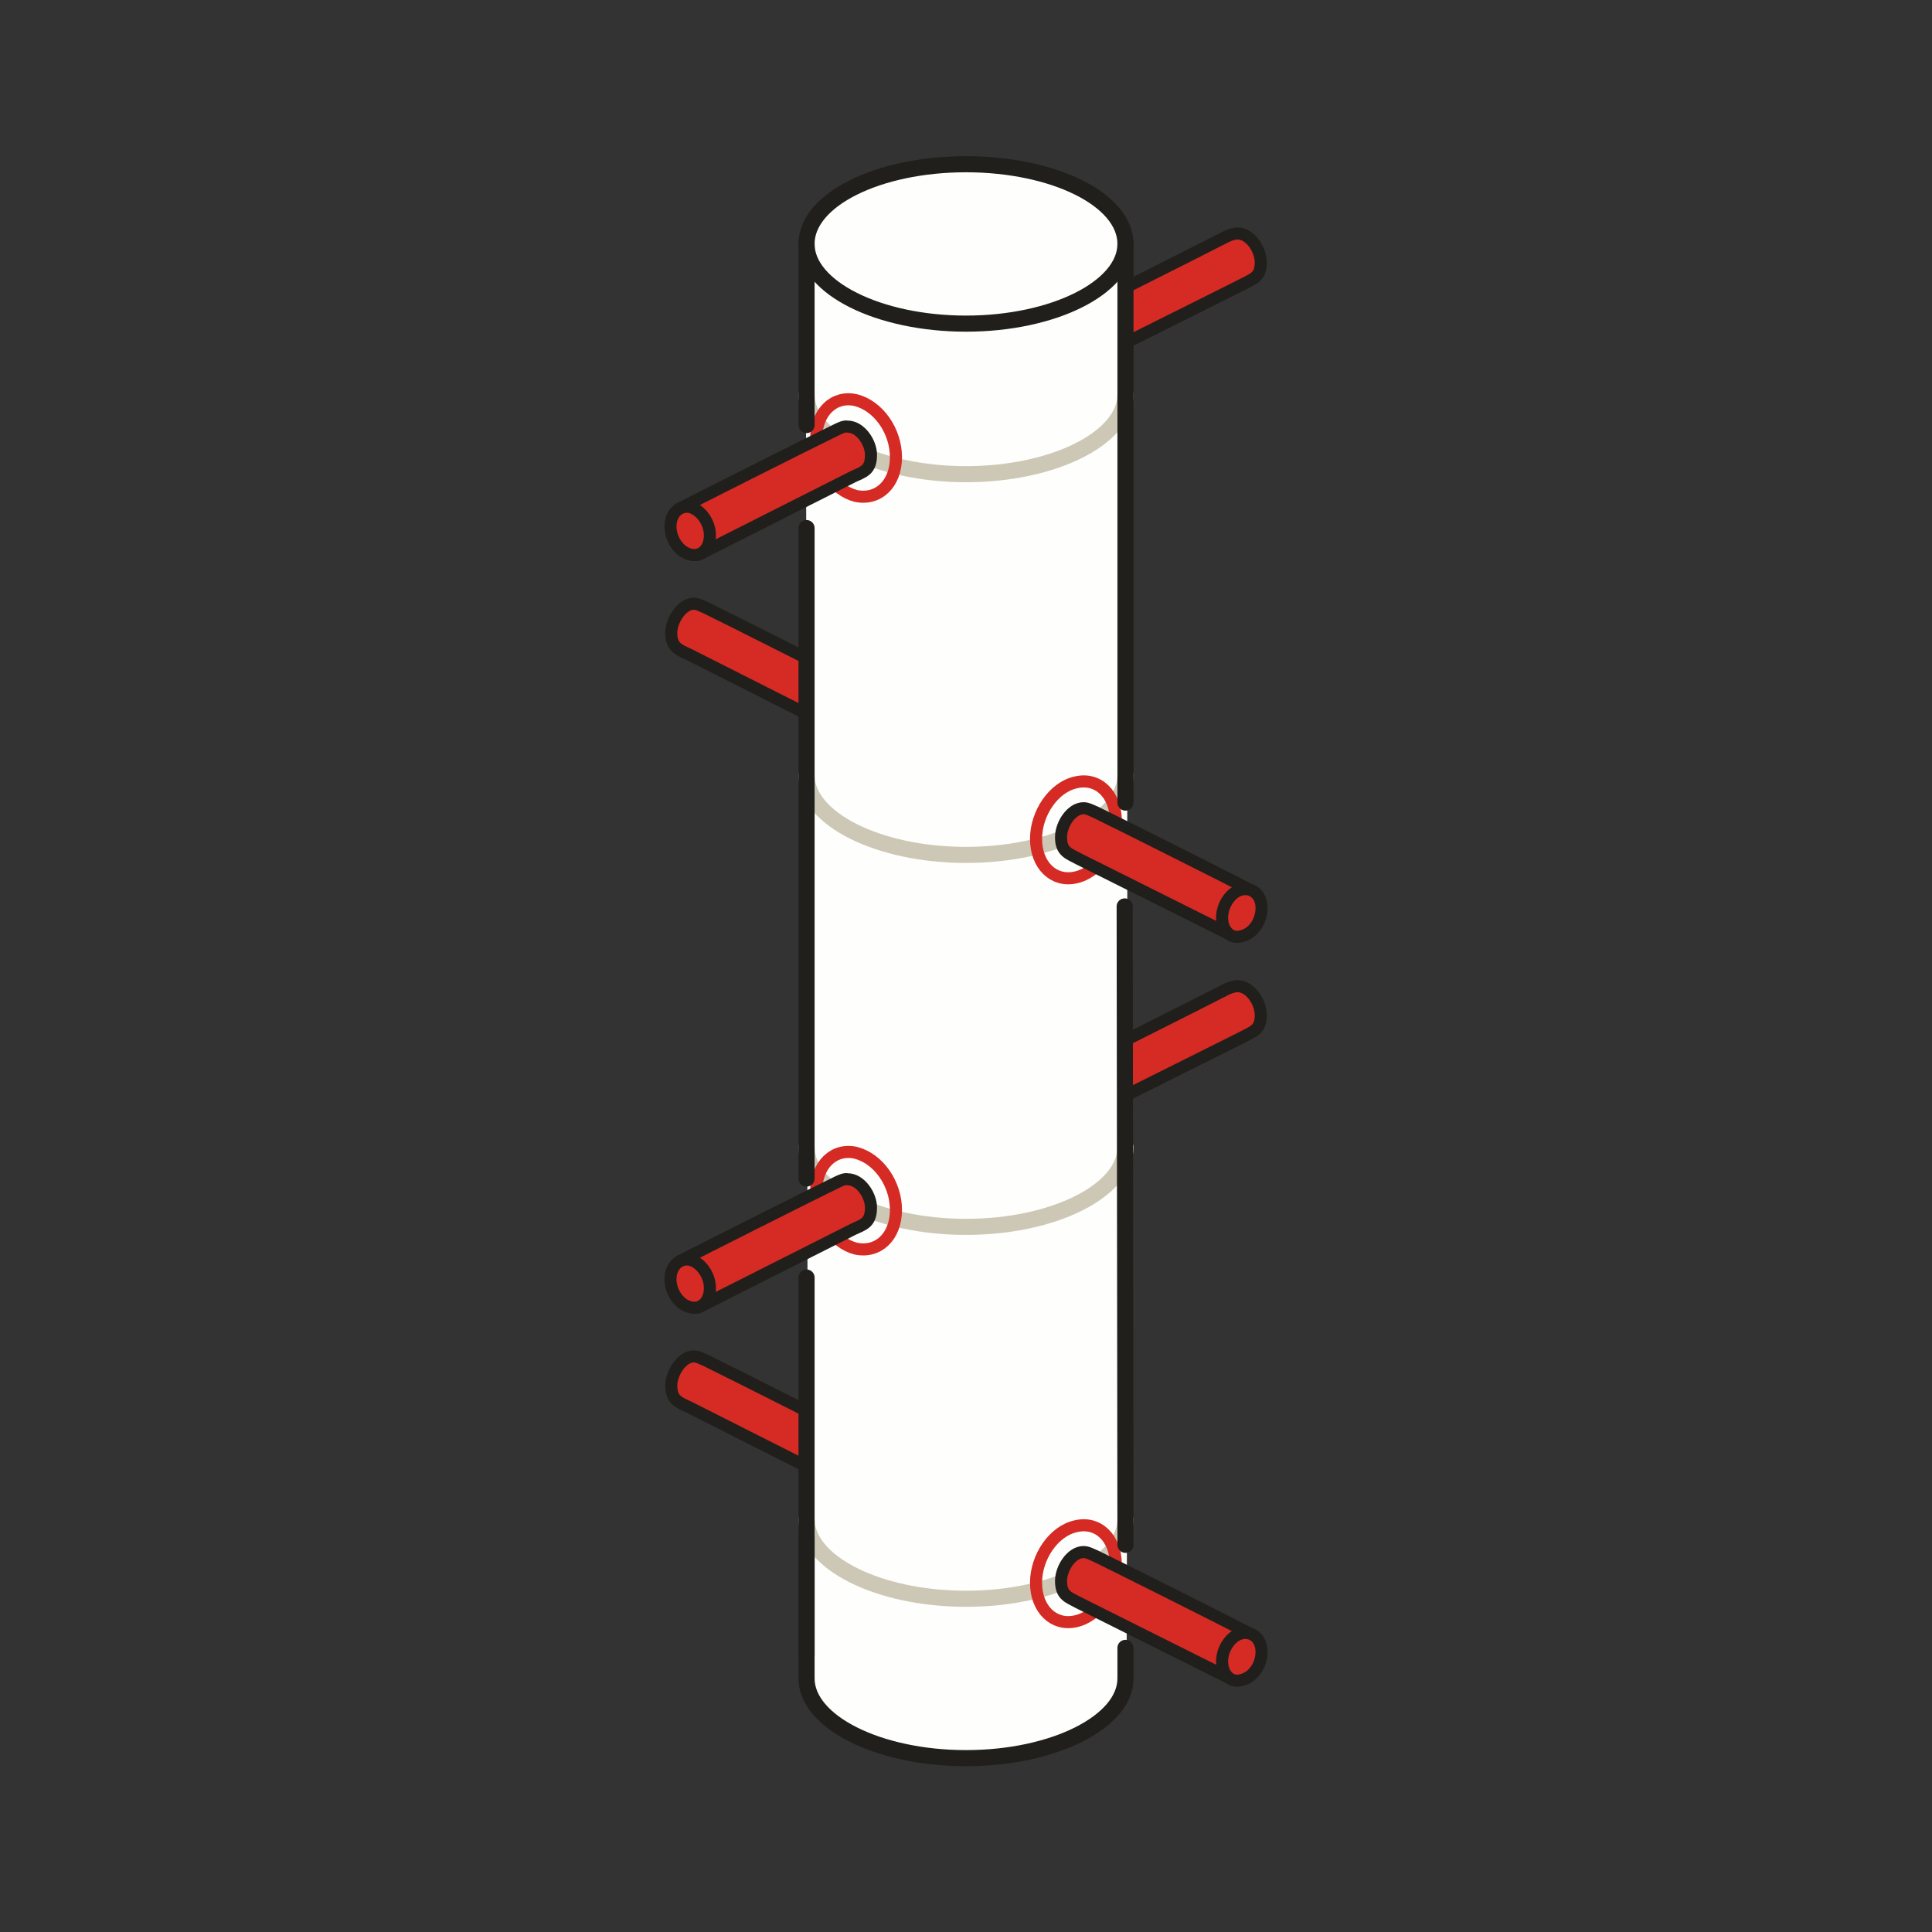 <?xml version="1.0" encoding="utf-8"?>
<!-- Generator: Adobe Illustrator 16.0.4, SVG Export Plug-In . SVG Version: 6.00 Build 0)  -->
<!DOCTYPE svg PUBLIC "-//W3C//DTD SVG 1.1//EN" "http://www.w3.org/Graphics/SVG/1.1/DTD/svg11.dtd">
<svg version="1.1" id="Ebene_1" xmlns="http://www.w3.org/2000/svg" xmlns:xlink="http://www.w3.org/1999/xlink" x="0px" y="0px"
	 width="68.031px" height="68.032px" viewBox="0 0 68.031 68.032" enable-background="new 0 0 68.031 68.032" xml:space="preserve">
<rect x="0" y="0" width="68.031" height="68.032" fill="#333333" stroke="none"/>
<rect y="0" fill="none" width="68.032" height="68.032"/>
<g>
	<defs>
		<rect id="SVGID_1_" y="0.001" width="68.031" height="68.031"/>
	</defs>
	<clipPath id="SVGID_2_">
		<use xlink:href="#SVGID_1_"  overflow="visible"/>
	</clipPath>
	<path clip-path="url(#SVGID_2_)" fill-rule="evenodd" clip-rule="evenodd" fill="#D52B24" d="M37.646,11.112
		c-0.142,0.227,0.085,0.68,0.057,0.765c0,0.057,0.426,0.936,0.624,0.851l5.444-2.721c0.369-0.199,0.624-0.256,0.624-0.766
		c0-0.453-0.369-1.02-0.822-1.02c-0.113,0-0.284,0.057-0.397,0.113C42.353,8.759,38.128,10.885,37.646,11.112"/>
	
		<path clip-path="url(#SVGID_2_)" fill="none" stroke="#211F1B" stroke-width="0.425" stroke-linecap="round" stroke-linejoin="round" stroke-miterlimit="10" d="
		M37.646,11.112c-0.142,0.227,0.085,0.68,0.057,0.765c0,0.057,0.426,0.936,0.624,0.851l5.444-2.721
		c0.369-0.199,0.624-0.256,0.624-0.766c0-0.453-0.369-1.02-0.822-1.02c-0.113,0-0.284,0.057-0.397,0.113
		C42.353,8.759,38.128,10.885,37.646,11.112z"/>
	<path clip-path="url(#SVGID_2_)" fill-rule="evenodd" clip-rule="evenodd" fill="#D52B24" d="M30.386,24.18
		c0.142,0.198-0.085,0.68-0.057,0.737c0,0.085-0.454,0.964-0.624,0.879l-5.444-2.75c-0.369-0.17-0.624-0.255-0.624-0.765
		c0-0.426,0.369-1.021,0.794-1.021c0.142,0,0.284,0.085,0.425,0.142C25.678,21.799,29.875,23.925,30.386,24.18"/>
	
		<path clip-path="url(#SVGID_2_)" fill="none" stroke="#211F1B" stroke-width="0.425" stroke-linecap="round" stroke-linejoin="round" stroke-miterlimit="10" d="
		M30.386,24.18c0.142,0.198-0.085,0.68-0.057,0.737c0,0.085-0.454,0.964-0.624,0.879l-5.444-2.75
		c-0.369-0.17-0.624-0.255-0.624-0.765c0-0.426,0.369-1.021,0.794-1.021c0.142,0,0.284,0.085,0.425,0.142
		C25.678,21.799,29.875,23.925,30.386,24.18z"/>
	<path clip-path="url(#SVGID_2_)" fill-rule="evenodd" clip-rule="evenodd" fill="#D52B24" d="M37.646,37.617
		c-0.142,0.227,0.085,0.68,0.057,0.765c0,0.056,0.426,0.936,0.624,0.85l5.444-2.721c0.369-0.199,0.624-0.255,0.624-0.765
		c0-0.454-0.369-1.021-0.822-1.021c-0.113,0-0.284,0.057-0.397,0.114C42.353,35.262,38.128,37.388,37.646,37.617"/>
	
		<path clip-path="url(#SVGID_2_)" fill="none" stroke="#211F1B" stroke-width="0.425" stroke-linecap="round" stroke-linejoin="round" stroke-miterlimit="10" d="
		M37.646,37.617c-0.142,0.227,0.085,0.68,0.057,0.765c0,0.056,0.426,0.936,0.624,0.85l5.444-2.721
		c0.369-0.199,0.624-0.255,0.624-0.765c0-0.454-0.369-1.021-0.822-1.021c-0.113,0-0.284,0.057-0.397,0.114
		C42.353,35.262,38.128,37.388,37.646,37.617z"/>
	<path clip-path="url(#SVGID_2_)" fill-rule="evenodd" clip-rule="evenodd" fill="#D52B24" d="M30.386,50.684
		c0.142,0.198-0.085,0.681-0.057,0.736c0,0.085-0.454,0.964-0.624,0.879l-5.444-2.749c-0.369-0.171-0.624-0.256-0.624-0.766
		c0-0.425,0.369-1.021,0.794-1.021c0.142,0,0.284,0.085,0.425,0.142C25.678,48.303,29.875,50.429,30.386,50.684"/>
	
		<path clip-path="url(#SVGID_2_)" fill="none" stroke="#211F1B" stroke-width="0.425" stroke-linecap="round" stroke-linejoin="round" stroke-miterlimit="10" d="
		M30.386,50.684c0.142,0.198-0.085,0.681-0.057,0.736c0,0.085-0.454,0.964-0.624,0.879l-5.444-2.749
		c-0.369-0.171-0.624-0.256-0.624-0.766c0-0.425,0.369-1.021,0.794-1.021c0.142,0,0.284,0.085,0.425,0.142
		C25.678,48.303,29.875,50.429,30.386,50.684z"/>
	<path clip-path="url(#SVGID_2_)" fill-rule="evenodd" clip-rule="evenodd" fill="#FEFEFC" d="M28.373,9.497l0.057,32.797
		l0.028,17.121c0,0,0.908,2.437,5.728,2.466c4.85,0.056,5.388-2.126,5.474-2.664c0.057-0.539,0.028-50.457,0.028-50.457
		L28.969,8.504L28.373,9.497z"/>
	
		<path clip-path="url(#SVGID_2_)" fill="none" stroke="#CDC8B6" stroke-width="0.567" stroke-linecap="round" stroke-linejoin="round" stroke-miterlimit="10" d="
		M39.631,27.298c0,1.53-2.524,2.806-5.615,2.806s-5.615-1.276-5.615-2.806"/>
	
		<path clip-path="url(#SVGID_2_)" fill="none" stroke="#CDC8B6" stroke-width="0.567" stroke-linecap="round" stroke-linejoin="round" stroke-miterlimit="10" d="
		M39.631,40.394c0,1.531-2.524,2.807-5.615,2.807s-5.615-1.275-5.615-2.807"/>
	
		<path clip-path="url(#SVGID_2_)" fill="none" stroke="#CDC8B6" stroke-width="0.567" stroke-linecap="round" stroke-linejoin="round" stroke-miterlimit="10" d="
		M39.631,53.491c0,1.529-2.524,2.806-5.615,2.806s-5.615-1.276-5.615-2.806"/>
	
		<path clip-path="url(#SVGID_2_)" fill="none" stroke="#CDC8B6" stroke-width="0.567" stroke-linecap="round" stroke-linejoin="round" stroke-miterlimit="10" d="
		M39.631,13.89c0,1.531-2.524,2.807-5.615,2.807s-5.615-1.276-5.615-2.807"/>
	
		<line clip-path="url(#SVGID_2_)" fill="none" stroke="#211F1B" stroke-width="0.567" stroke-linecap="round" stroke-linejoin="round" stroke-miterlimit="10" x1="28.401" y1="58.281" x2="28.401" y2="44.986"/>
	
		<path clip-path="url(#SVGID_2_)" fill="none" stroke="#211F1B" stroke-width="0.567" stroke-linecap="round" stroke-linejoin="round" stroke-miterlimit="10" d="
		M39.631,58.026v1.077c0,1.529-2.524,2.806-5.615,2.806s-5.615-1.276-5.615-2.806v-4.961"/>
	<path clip-path="url(#SVGID_2_)" fill-rule="evenodd" clip-rule="evenodd" fill="#FEFEFC" d="M34.016,11.396
		c3.091,0,5.615-1.276,5.615-2.807c0-1.559-2.524-2.806-5.615-2.806S28.4,7.03,28.4,8.589C28.4,10.12,30.925,11.396,34.016,11.396"
		/>
	
		<path clip-path="url(#SVGID_2_)" fill="none" stroke="#211F1B" stroke-width="0.567" stroke-linecap="round" stroke-linejoin="round" stroke-miterlimit="10" d="
		M34.016,11.396c3.091,0,5.615-1.276,5.615-2.807c0-1.559-2.524-2.806-5.615-2.806S28.4,7.03,28.4,8.589
		C28.4,10.12,30.925,11.396,34.016,11.396z"/>
	
		<path clip-path="url(#SVGID_2_)" fill="none" stroke="#D52B24" stroke-width="0.425" stroke-linecap="round" stroke-linejoin="round" stroke-miterlimit="10" d="
		M37.872,27.553c0.794-0.198,1.418,0.425,1.418,1.333c0,0.935-0.624,1.842-1.418,2.012c-0.766,0.17-1.39-0.425-1.39-1.361
		C36.482,28.63,37.106,27.723,37.872,27.553z"/>
	
		<path clip-path="url(#SVGID_2_)" fill="none" stroke="#D52B24" stroke-width="0.425" stroke-linecap="round" stroke-linejoin="round" stroke-miterlimit="10" d="
		M30.131,40.592c-0.766-0.17-1.39,0.426-1.39,1.36c0,0.937,0.624,1.814,1.39,2.014c0.794,0.17,1.418-0.427,1.418-1.361
		C31.549,41.669,30.925,40.792,30.131,40.592z"/>
	
		<line clip-path="url(#SVGID_2_)" fill="none" stroke="#211F1B" stroke-width="0.567" stroke-linecap="round" stroke-linejoin="round" stroke-miterlimit="10" x1="39.631" y1="8.589" x2="39.631" y2="28.261"/>
	<path clip-path="url(#SVGID_2_)" fill-rule="evenodd" clip-rule="evenodd" fill="#D52B24" d="M44.11,31.379
		c0.143,0.199-0.085,0.681-0.057,0.737c0,0.057-0.453,0.964-0.623,0.85l-5.445-2.721c-0.368-0.198-0.623-0.255-0.623-0.765
		c0-0.454,0.368-1.02,0.794-1.02c0.143,0,0.283,0.085,0.425,0.141C39.403,28.999,43.63,31.125,44.11,31.379"/>
	
		<path clip-path="url(#SVGID_2_)" fill="none" stroke="#211F1B" stroke-width="0.425" stroke-linecap="round" stroke-linejoin="round" stroke-miterlimit="10" d="
		M44.11,31.379c0.143,0.199-0.085,0.681-0.057,0.737c0,0.057-0.453,0.964-0.623,0.85l-5.445-2.721
		c-0.368-0.198-0.623-0.255-0.623-0.765c0-0.454,0.368-1.02,0.794-1.02c0.143,0,0.283,0.085,0.425,0.141
		C39.403,28.999,43.63,31.125,44.11,31.379z"/>
	<path clip-path="url(#SVGID_2_)" fill-rule="evenodd" clip-rule="evenodd" fill="#D52B24" d="M23.921,44.419
		c-0.142,0.198,0.085,0.681,0.057,0.736c0,0.086,0.425,0.965,0.623,0.879l5.445-2.749c0.369-0.17,0.624-0.227,0.624-0.766
		c0-0.425-0.369-0.993-0.823-0.993c-0.113-0.027-0.283,0.058-0.397,0.114C28.628,42.039,24.403,44.165,23.921,44.419"/>
	
		<path clip-path="url(#SVGID_2_)" fill="none" stroke="#211F1B" stroke-width="0.425" stroke-linecap="round" stroke-linejoin="round" stroke-miterlimit="10" d="
		M23.921,44.419c-0.142,0.198,0.085,0.681,0.057,0.736c0,0.086,0.425,0.965,0.623,0.879l5.445-2.749
		c0.369-0.17,0.624-0.227,0.624-0.766c0-0.425-0.369-0.993-0.823-0.993c-0.113-0.027-0.283,0.058-0.397,0.114
		C28.628,42.039,24.403,44.165,23.921,44.419z"/>
	<path clip-path="url(#SVGID_2_)" fill-rule="evenodd" clip-rule="evenodd" fill="#D52B24" d="M43.714,31.323
		c0.396-0.085,0.709,0.199,0.709,0.652c0,0.482-0.312,0.907-0.709,0.992c-0.369,0.113-0.681-0.198-0.681-0.652
		C43.033,31.862,43.345,31.408,43.714,31.323"/>
	
		<path clip-path="url(#SVGID_2_)" fill="none" stroke="#211F1B" stroke-width="0.425" stroke-linecap="round" stroke-linejoin="round" stroke-miterlimit="10" d="
		M43.714,31.323c0.396-0.085,0.709,0.199,0.709,0.652c0,0.482-0.312,0.907-0.709,0.992c-0.369,0.113-0.681-0.198-0.681-0.652
		C43.033,31.862,43.345,31.408,43.714,31.323z"/>
	<path clip-path="url(#SVGID_2_)" fill-rule="evenodd" clip-rule="evenodd" fill="#D52B24" d="M24.318,44.363
		c-0.397-0.085-0.709,0.227-0.709,0.681c0,0.453,0.312,0.906,0.709,0.991c0.369,0.086,0.68-0.198,0.68-0.68
		C24.998,44.901,24.687,44.475,24.318,44.363"/>
	
		<path clip-path="url(#SVGID_2_)" fill="none" stroke="#211F1B" stroke-width="0.425" stroke-linecap="round" stroke-linejoin="round" stroke-miterlimit="10" d="
		M24.318,44.363c-0.397-0.085-0.709,0.227-0.709,0.681c0,0.453,0.312,0.906,0.709,0.991c0.369,0.086,0.68-0.198,0.68-0.68
		C24.998,44.901,24.687,44.475,24.318,44.363z"/>
	
		<path clip-path="url(#SVGID_2_)" fill="none" stroke="#D52B24" stroke-width="0.425" stroke-linecap="round" stroke-linejoin="round" stroke-miterlimit="10" d="
		M37.872,53.746c0.794-0.198,1.418,0.425,1.418,1.332c0,0.936-0.624,1.843-1.418,2.013c-0.766,0.17-1.39-0.425-1.39-1.361
		C36.482,54.823,37.106,53.916,37.872,53.746z"/>
	<path clip-path="url(#SVGID_2_)" fill-rule="evenodd" clip-rule="evenodd" fill="#D52B24" d="M44.11,57.572
		c0.143,0.199-0.085,0.681-0.057,0.736c0,0.058-0.453,0.965-0.623,0.852l-5.445-2.722c-0.368-0.198-0.623-0.256-0.623-0.765
		c0-0.455,0.368-1.021,0.794-1.021c0.143,0,0.283,0.085,0.425,0.142C39.403,55.191,43.63,57.317,44.11,57.572"/>
	
		<path clip-path="url(#SVGID_2_)" fill="none" stroke="#211F1B" stroke-width="0.425" stroke-linecap="round" stroke-linejoin="round" stroke-miterlimit="10" d="
		M44.11,57.572c0.143,0.199-0.085,0.681-0.057,0.736c0,0.058-0.453,0.965-0.623,0.852l-5.445-2.722
		c-0.368-0.198-0.623-0.256-0.623-0.765c0-0.455,0.368-1.021,0.794-1.021c0.143,0,0.283,0.085,0.425,0.142
		C39.403,55.191,43.63,57.317,44.11,57.572z"/>
	<path clip-path="url(#SVGID_2_)" fill-rule="evenodd" clip-rule="evenodd" fill="#D52B24" d="M43.714,57.515
		c0.396-0.085,0.709,0.199,0.709,0.651c0,0.482-0.312,0.908-0.709,0.993c-0.369,0.113-0.681-0.198-0.681-0.652
		C43.033,58.054,43.345,57.6,43.714,57.515"/>
	
		<path clip-path="url(#SVGID_2_)" fill="none" stroke="#211F1B" stroke-width="0.425" stroke-linecap="round" stroke-linejoin="round" stroke-miterlimit="10" d="
		M43.714,57.515c0.396-0.085,0.709,0.199,0.709,0.651c0,0.482-0.312,0.908-0.709,0.993c-0.369,0.113-0.681-0.198-0.681-0.652
		C43.033,58.054,43.345,57.6,43.714,57.515z"/>
	
		<path clip-path="url(#SVGID_2_)" fill="none" stroke="#D52B24" stroke-width="0.425" stroke-linecap="round" stroke-linejoin="round" stroke-miterlimit="10" d="
		M30.131,14.089c-0.766-0.17-1.39,0.425-1.39,1.36c0,0.936,0.624,1.815,1.39,2.013c0.794,0.17,1.418-0.425,1.418-1.361
		C31.549,15.166,30.925,14.287,30.131,14.089z"/>
	<path clip-path="url(#SVGID_2_)" fill-rule="evenodd" clip-rule="evenodd" fill="#D52B24" d="M23.921,17.915
		c-0.142,0.198,0.085,0.68,0.057,0.737c0,0.085,0.425,0.964,0.623,0.879l5.445-2.75c0.369-0.17,0.624-0.227,0.624-0.765
		c0-0.426-0.369-0.993-0.823-0.993c-0.113-0.028-0.283,0.057-0.397,0.114C28.628,15.534,24.403,17.66,23.921,17.915"/>
	
		<path clip-path="url(#SVGID_2_)" fill="none" stroke="#211F1B" stroke-width="0.425" stroke-linecap="round" stroke-linejoin="round" stroke-miterlimit="10" d="
		M23.921,17.915c-0.142,0.198,0.085,0.68,0.057,0.737c0,0.085,0.425,0.964,0.623,0.879l5.445-2.75
		c0.369-0.17,0.624-0.227,0.624-0.765c0-0.426-0.369-0.993-0.823-0.993c-0.113-0.028-0.283,0.057-0.397,0.114
		C28.628,15.534,24.403,17.66,23.921,17.915z"/>
	<path clip-path="url(#SVGID_2_)" fill-rule="evenodd" clip-rule="evenodd" fill="#D52B24" d="M24.318,17.858
		c-0.397-0.085-0.709,0.227-0.709,0.68c0,0.454,0.312,0.907,0.709,0.992c0.369,0.085,0.68-0.198,0.68-0.68
		C24.998,18.397,24.687,17.972,24.318,17.858"/>
	
		<path clip-path="url(#SVGID_2_)" fill="none" stroke="#211F1B" stroke-width="0.425" stroke-linecap="round" stroke-linejoin="round" stroke-miterlimit="10" d="
		M24.318,17.858c-0.397-0.085-0.709,0.227-0.709,0.68c0,0.454,0.312,0.907,0.709,0.992c0.369,0.085,0.68-0.198,0.68-0.68
		C24.998,18.397,24.687,17.972,24.318,17.858z"/>
	
		<line clip-path="url(#SVGID_2_)" fill="none" stroke="#211F1B" stroke-width="0.567" stroke-linecap="round" stroke-linejoin="round" stroke-miterlimit="10" x1="39.603" y1="31.918" x2="39.631" y2="54.397"/>
	
		<line clip-path="url(#SVGID_2_)" fill="none" stroke="#211F1B" stroke-width="0.567" stroke-linecap="round" stroke-linejoin="round" stroke-miterlimit="10" x1="28.401" y1="14.967" x2="28.401" y2="8.589"/>
	
		<line clip-path="url(#SVGID_2_)" fill="none" stroke="#211F1B" stroke-width="0.567" stroke-linecap="round" stroke-linejoin="round" stroke-miterlimit="10" x1="28.401" y1="41.5" x2="28.401" y2="18.595"/>
</g>
</svg>
